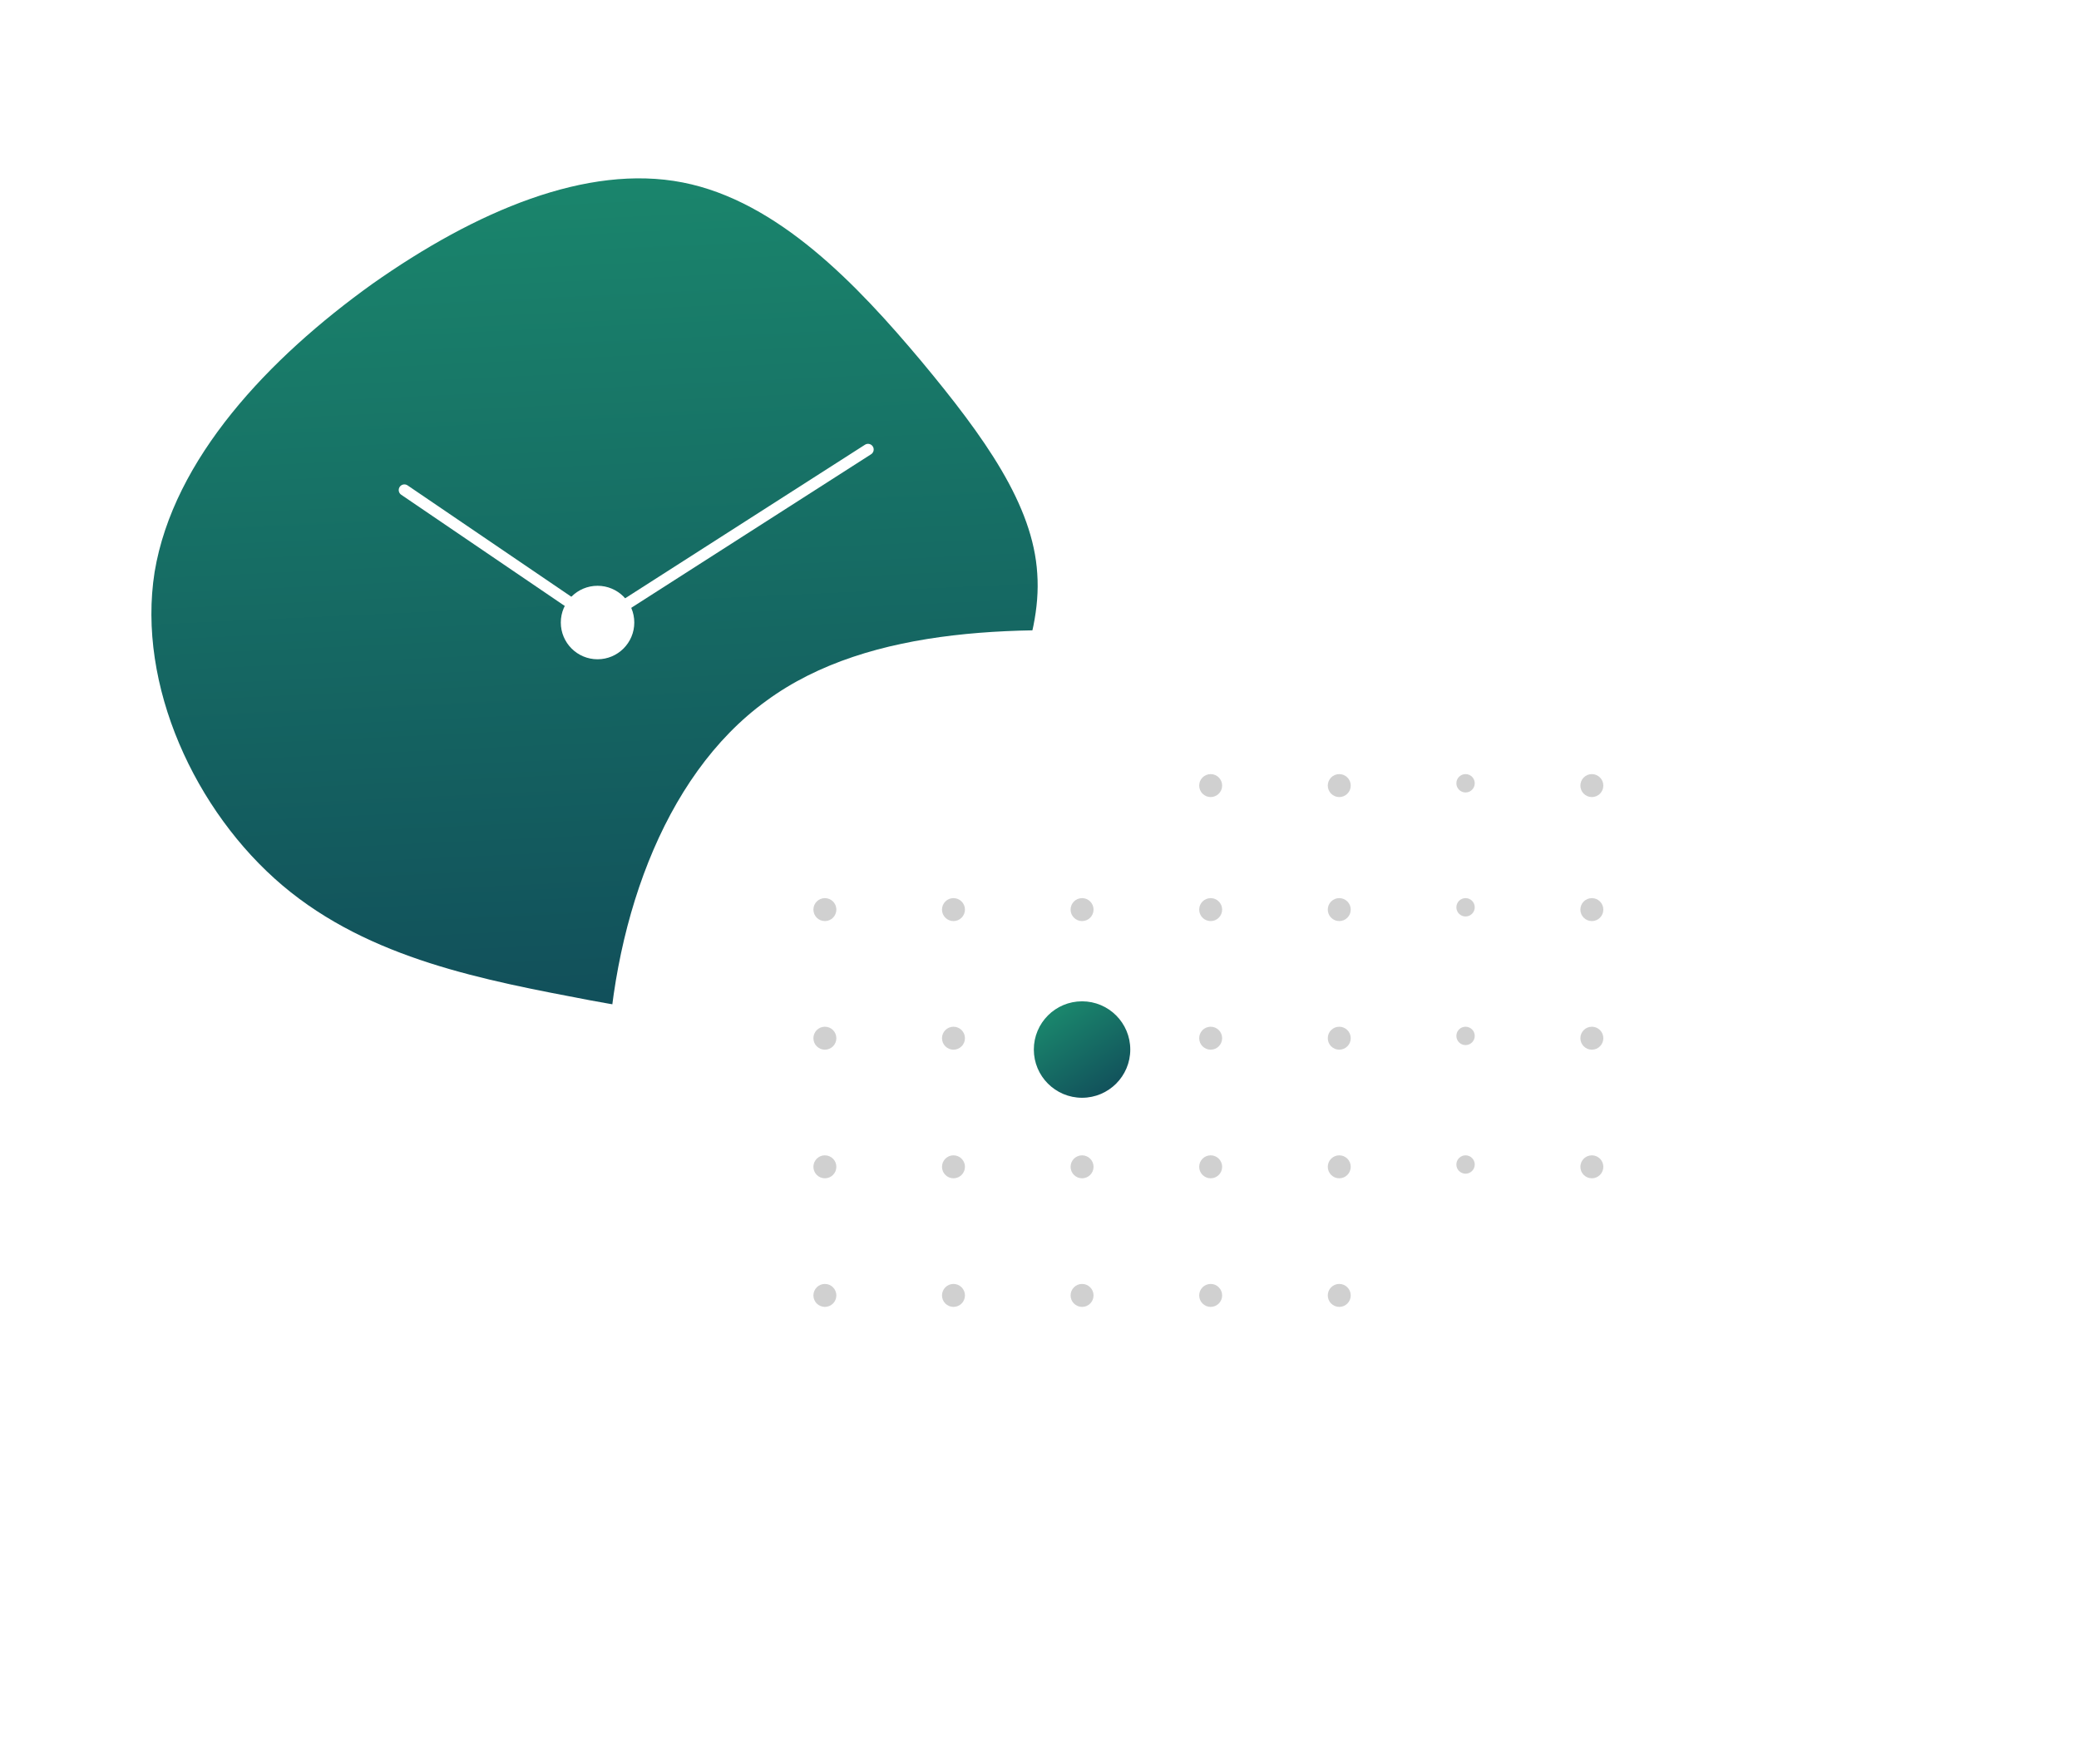 <svg xmlns="http://www.w3.org/2000/svg" xmlns:xlink="http://www.w3.org/1999/xlink" width="550.977" height="467.418" viewBox="0 0 550.977 467.418">
  <defs>
    <linearGradient id="linear-gradient" x1="0.923" y1="0.239" x2="0.078" y2="0.78" gradientUnits="objectBoundingBox">
      <stop offset="0" stop-color="#114e5a"/>
      <stop offset="1" stop-color="#1a856c"/>
    </linearGradient>
    <filter id="blob" x="0" y="0" width="320.24" height="317.769" filterUnits="userSpaceOnUse">
      <feOffset dy="3" input="SourceAlpha"/>
      <feGaussianBlur stdDeviation="3" result="blur"/>
      <feFlood flood-opacity="0.251"/>
      <feComposite operator="in" in2="blur"/>
      <feComposite in="SourceGraphic"/>
    </filter>
    <filter id="blob_1_" x="102.101" y="81.928" width="448.876" height="385.49" filterUnits="userSpaceOnUse">
      <feOffset dy="10" input="SourceAlpha"/>
      <feGaussianBlur stdDeviation="10" result="blur-2"/>
      <feFlood flood-opacity="0.051"/>
      <feComposite operator="in" in2="blur-2"/>
      <feComposite in="SourceGraphic"/>
    </filter>
    <linearGradient id="linear-gradient-2" x1="0.768" y1="1" x2="0.208" y2="0.139" xlink:href="#linear-gradient"/>
    <filter id="Ellipse_10" x="264.992" y="256.338" width="43.56" height="43.56" filterUnits="userSpaceOnUse">
      <feOffset dy="3" input="SourceAlpha"/>
      <feGaussianBlur stdDeviation="3" result="blur-3"/>
      <feFlood flood-opacity="0.251"/>
      <feComposite operator="in" in2="blur-3"/>
      <feComposite in="SourceGraphic"/>
    </filter>
  </defs>
  <g id="illu_cal" transform="translate(-504.285 -2056.978)">
    <g transform="matrix(1, 0, 0, 1, 504.28, 2056.98)" filter="url(#blob)">
      <path id="blob-2" data-name="blob" d="M173.622,5.834c16.155,9.573,23.733,33.506,32.309,60.231,8.376,26.924,17.95,56.641,11.568,86.358s-28.719,59.234-57.439,69.206c-28.919,9.773-64.419,0-94.734-14.958-30.115-15.157-55.045-35.3-62.624-60.032S4.9,92.789,14.668,68.458c9.972-24.531,19.745-44.276,35.3-53.849C65.525,4.836,86.866,5.235,109.8,3.041S157.467-3.74,173.622,5.834Z" transform="matrix(-0.47, 0.88, -0.88, -0.47, 311.24, 111.89)" fill="url(#linear-gradient)"/>
    </g>
    <line id="Linie_4" data-name="Linie 4" x2="49.86" y2="33.905" transform="translate(611.455 2186.841)" fill="none" stroke="#fff" stroke-linecap="round" stroke-width="3"/>
    <line id="Linie_5" data-name="Linie 5" x1="71.798" y2="45.966" transform="translate(662.532 2176.092)" fill="none" stroke="#fff" stroke-linecap="round" stroke-width="3"/>
    <circle id="Ellipse_6" data-name="Ellipse 6" cx="9.737" cy="9.737" r="9.737" transform="translate(652.91 2212.207)" fill="#fff"/>
    <g transform="matrix(1, 0, 0, 1, 504.28, 2056.98)" filter="url(#blob_1_)">
      <path id="blob_1_2" data-name="blob (1)" d="M242.612,42.946c11.966,30.714-5.185,75.388-7.379,110.29-1.994,34.9,10.969,60.43,8.975,89.349-2.194,29.118-19.146,61.826-47.666,78.978s-68.408,18.947-105.9,8.177c-37.694-10.969-73-34.5-85.161-66.414-12.365-31.711-1.6-71.6,10.57-106.5,11.966-34.7,25.329-64.419,47.666-93.338s53.849-56.84,90.147-62.425C189.96-4.52,230.846,12.233,242.612,42.946Z" transform="matrix(0.26, 0.97, -0.97, 0.26, 457.1, 101.93)" fill="#fff"/>
    </g>
    <g id="Gruppe_56" data-name="Gruppe 56" transform="translate(719.853 2262.11)" opacity="0.501">
      <circle id="Ellipse_9" data-name="Ellipse 9" cx="3.043" cy="3.043" r="3.043" transform="translate(102.24 0)" fill="#a2a2a2"/>
      <circle id="Ellipse_9-2" data-name="Ellipse 9" cx="3.043" cy="3.043" r="3.043" transform="translate(136.32 0)" fill="#a2a2a2"/>
      <circle id="Ellipse_9-3" data-name="Ellipse 9" cx="2.434" cy="2.434" r="2.434" transform="translate(170.4 0)" fill="#a2a2a2"/>
      <circle id="Ellipse_9-4" data-name="Ellipse 9" cx="3.043" cy="3.043" r="3.043" transform="translate(203.263 0)" fill="#a2a2a2"/>
      <circle id="Ellipse_9-5" data-name="Ellipse 9" cx="3.043" cy="3.043" r="3.043" transform="translate(0 32.863)" fill="#a2a2a2"/>
      <circle id="Ellipse_9-6" data-name="Ellipse 9" cx="3.043" cy="3.043" r="3.043" transform="translate(34.08 32.863)" fill="#a2a2a2"/>
      <circle id="Ellipse_9-7" data-name="Ellipse 9" cx="3.043" cy="3.043" r="3.043" transform="translate(68.16 32.863)" fill="#a2a2a2"/>
      <circle id="Ellipse_9-8" data-name="Ellipse 9" cx="3.043" cy="3.043" r="3.043" transform="translate(102.24 32.863)" fill="#a2a2a2"/>
      <circle id="Ellipse_9-9" data-name="Ellipse 9" cx="3.043" cy="3.043" r="3.043" transform="translate(136.32 32.863)" fill="#a2a2a2"/>
      <circle id="Ellipse_9-10" data-name="Ellipse 9" cx="2.434" cy="2.434" r="2.434" transform="translate(170.4 32.863)" fill="#a2a2a2"/>
      <circle id="Ellipse_9-11" data-name="Ellipse 9" cx="3.043" cy="3.043" r="3.043" transform="translate(203.263 32.863)" fill="#a2a2a2"/>
      <circle id="Ellipse_9-12" data-name="Ellipse 9" cx="3.043" cy="3.043" r="3.043" transform="translate(0 66.943)" fill="#a2a2a2"/>
      <circle id="Ellipse_9-13" data-name="Ellipse 9" cx="3.043" cy="3.043" r="3.043" transform="translate(34.08 66.943)" fill="#a2a2a2"/>
      <circle id="Ellipse_9-14" data-name="Ellipse 9" cx="3.043" cy="3.043" r="3.043" transform="translate(68.16 66.943)" fill="#a2a2a2"/>
      <circle id="Ellipse_9-15" data-name="Ellipse 9" cx="3.043" cy="3.043" r="3.043" transform="translate(102.24 66.943)" fill="#a2a2a2"/>
      <circle id="Ellipse_9-16" data-name="Ellipse 9" cx="3.043" cy="3.043" r="3.043" transform="translate(136.32 66.943)" fill="#a2a2a2"/>
      <circle id="Ellipse_9-17" data-name="Ellipse 9" cx="2.434" cy="2.434" r="2.434" transform="translate(170.4 66.943)" fill="#a2a2a2"/>
      <circle id="Ellipse_9-18" data-name="Ellipse 9" cx="3.043" cy="3.043" r="3.043" transform="translate(203.263 66.943)" fill="#a2a2a2"/>
      <circle id="Ellipse_9-19" data-name="Ellipse 9" cx="3.043" cy="3.043" r="3.043" transform="translate(0 101.023)" fill="#a2a2a2"/>
      <circle id="Ellipse_9-20" data-name="Ellipse 9" cx="3.043" cy="3.043" r="3.043" transform="translate(34.08 101.023)" fill="#a2a2a2"/>
      <circle id="Ellipse_9-21" data-name="Ellipse 9" cx="3.043" cy="3.043" r="3.043" transform="translate(68.16 101.023)" fill="#a2a2a2"/>
      <circle id="Ellipse_9-22" data-name="Ellipse 9" cx="3.043" cy="3.043" r="3.043" transform="translate(102.24 101.023)" fill="#a2a2a2"/>
      <circle id="Ellipse_9-23" data-name="Ellipse 9" cx="3.043" cy="3.043" r="3.043" transform="translate(136.32 101.023)" fill="#a2a2a2"/>
      <circle id="Ellipse_9-24" data-name="Ellipse 9" cx="2.434" cy="2.434" r="2.434" transform="translate(170.4 101.023)" fill="#a2a2a2"/>
      <circle id="Ellipse_9-25" data-name="Ellipse 9" cx="3.043" cy="3.043" r="3.043" transform="translate(203.263 101.023)" fill="#a2a2a2"/>
      <circle id="Ellipse_9-26" data-name="Ellipse 9" cx="3.043" cy="3.043" r="3.043" transform="translate(0 135.103)" fill="#a2a2a2"/>
      <circle id="Ellipse_9-27" data-name="Ellipse 9" cx="3.043" cy="3.043" r="3.043" transform="translate(34.08 135.103)" fill="#a2a2a2"/>
      <circle id="Ellipse_9-28" data-name="Ellipse 9" cx="3.043" cy="3.043" r="3.043" transform="translate(68.16 135.103)" fill="#a2a2a2"/>
      <circle id="Ellipse_9-29" data-name="Ellipse 9" cx="3.043" cy="3.043" r="3.043" transform="translate(102.24 135.103)" fill="#a2a2a2"/>
      <circle id="Ellipse_9-30" data-name="Ellipse 9" cx="3.043" cy="3.043" r="3.043" transform="translate(136.32 135.103)" fill="#a2a2a2"/>
    </g>
    <g transform="matrix(1, 0, 0, 1, 504.28, 2056.98)" filter="url(#Ellipse_10)">
      <circle id="Ellipse_10-2" data-name="Ellipse 10" cx="12.78" cy="12.78" r="12.78" transform="translate(273.99 262.34)" fill="url(#linear-gradient-2)"/>
    </g>
  </g>
</svg>
